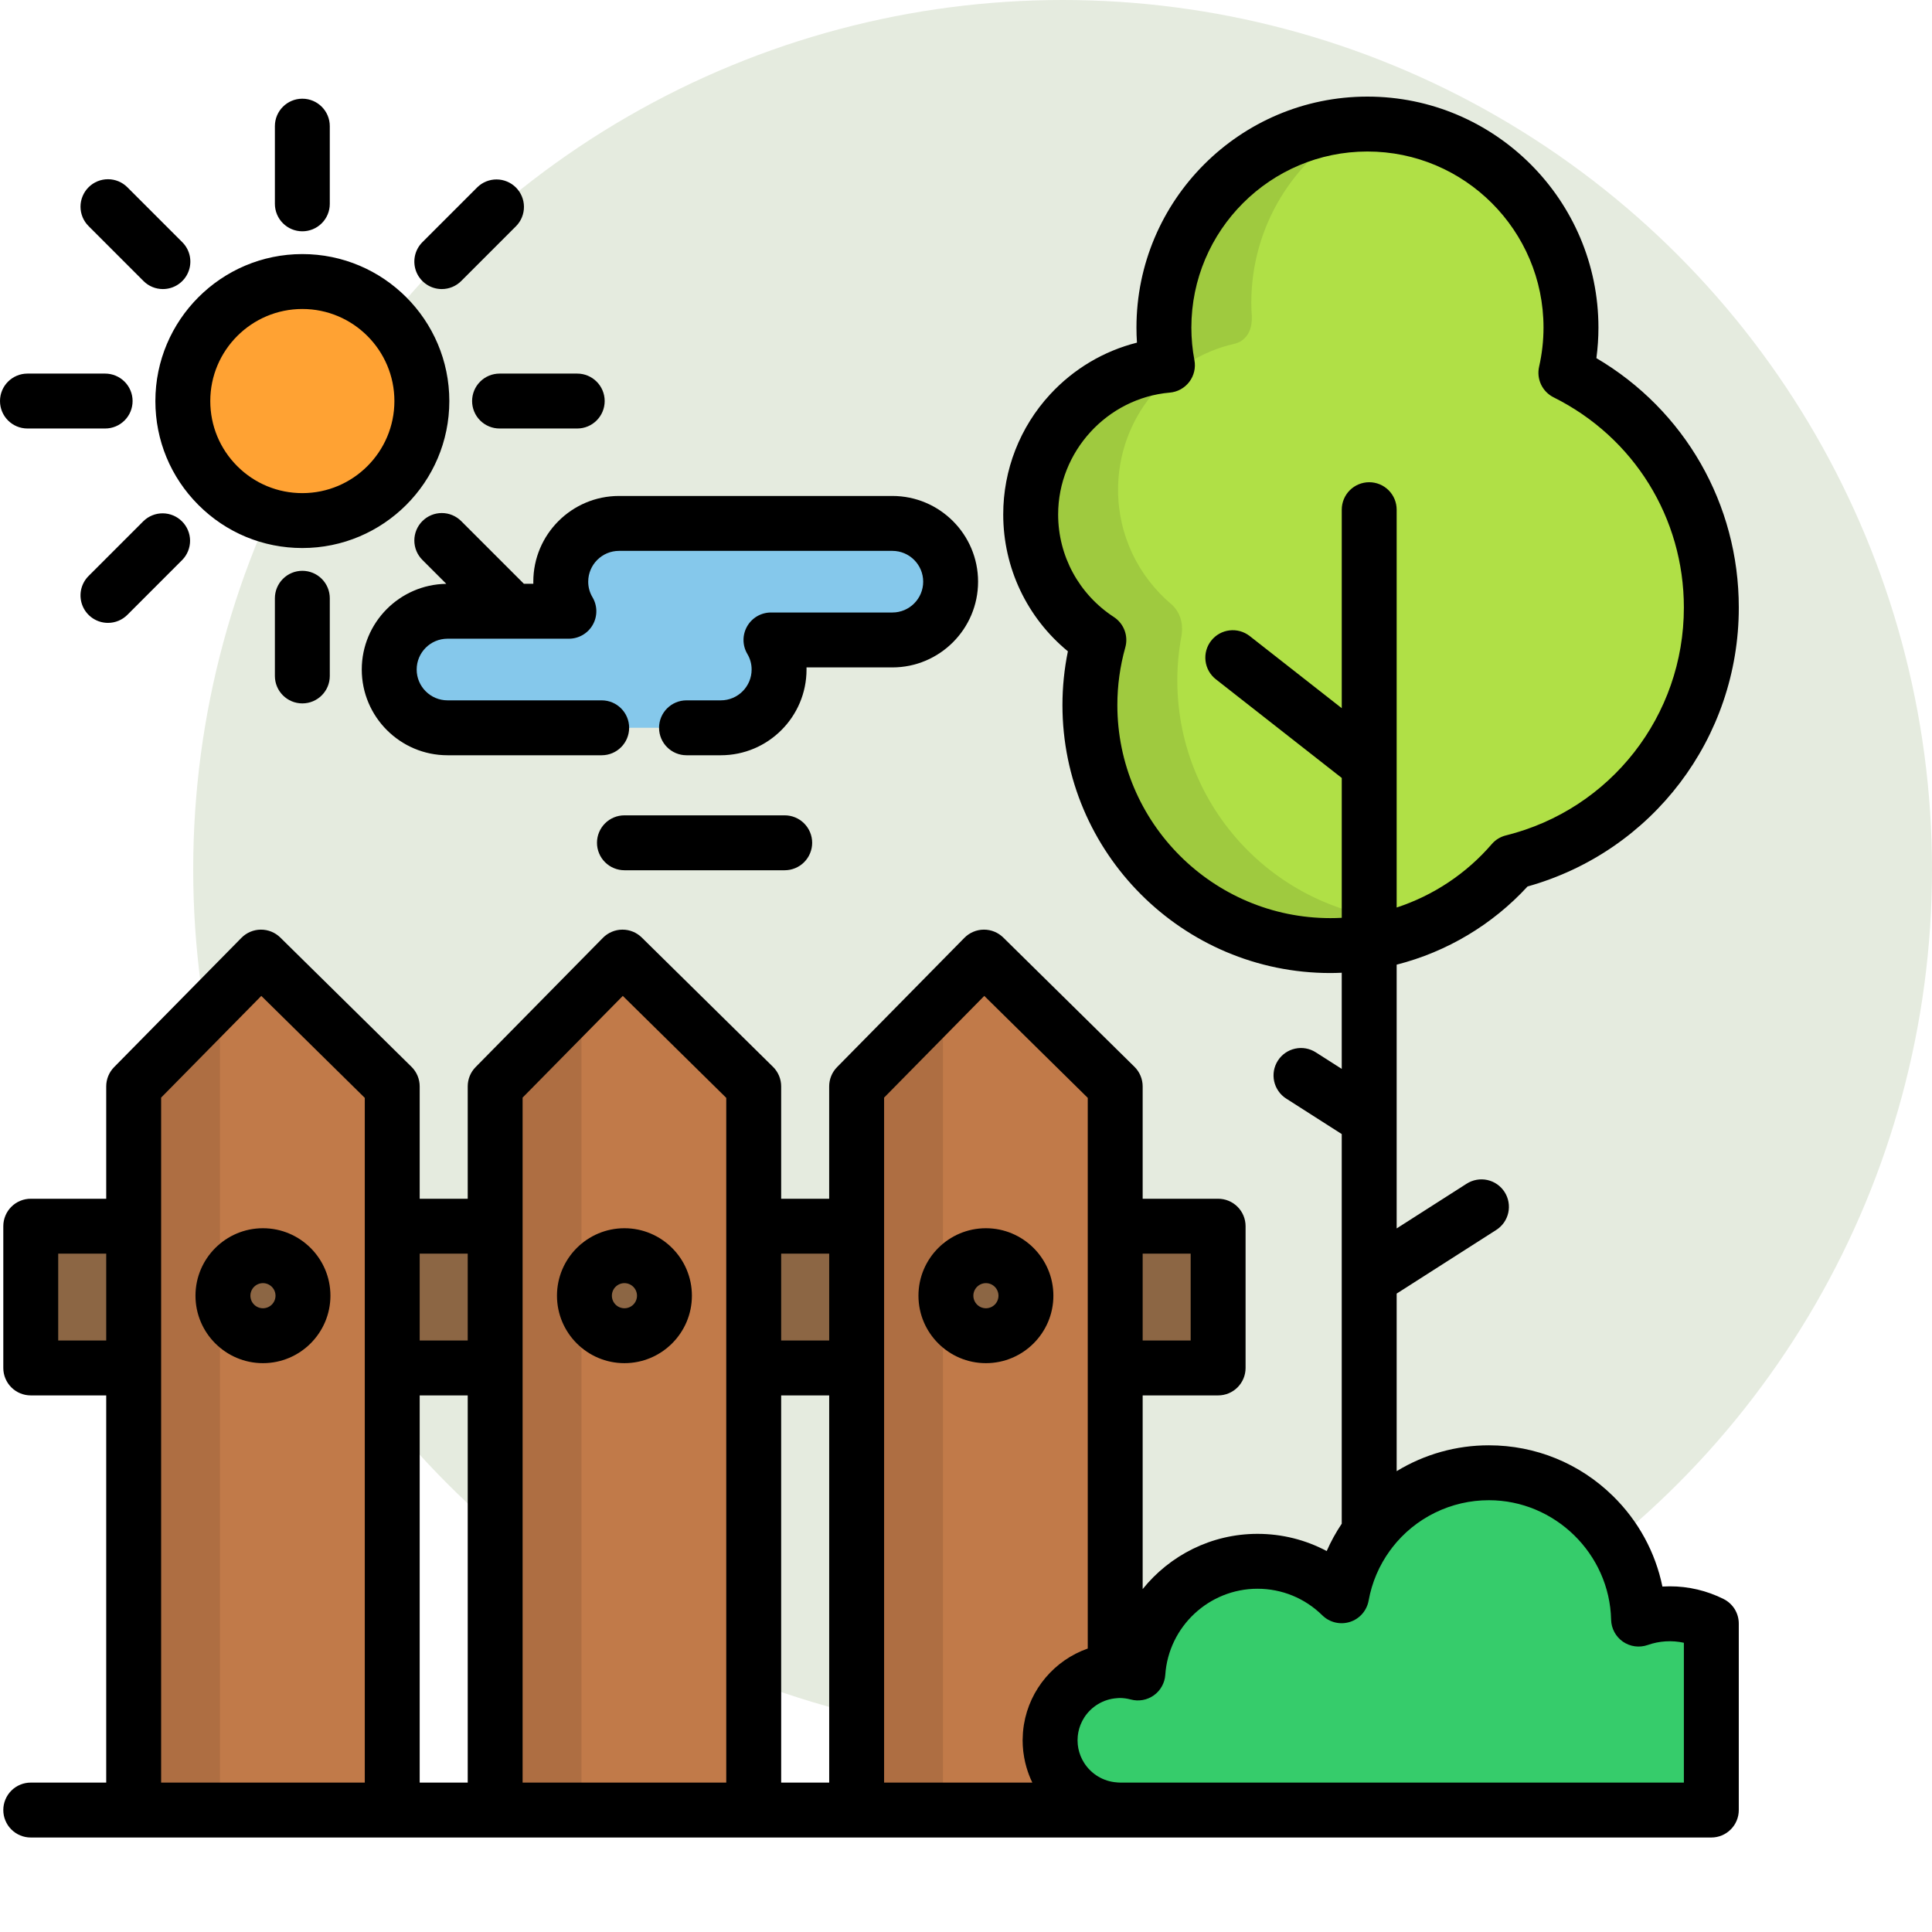 <?xml version="1.0" encoding="UTF-8"?>
<svg xmlns="http://www.w3.org/2000/svg" width="100" height="100" viewBox="0 0 100 100" fill="none">
  <g clip-path="url(#clip0_206_1894)">
    <circle cx="55" cy="45" r="45" fill="#E5EBDF"></circle>
    <path d="M11.275 25.133C12.395 26.252 13.941 26.945 15.649 26.945C19.066 26.945 21.836 24.175 21.836 20.758C21.836 17.342 19.066 14.572 15.649 14.572C12.233 14.572 9.463 17.342 9.463 20.758C9.463 22.467 10.156 24.013 11.275 25.133Z" fill="#FFA233"></path>
    <path d="M35.533 37.67H37.309C38.975 37.67 40.325 36.32 40.325 34.655C40.325 34.095 40.17 33.573 39.905 33.124H46.188C47.854 33.124 49.204 31.774 49.204 30.108C49.204 28.442 47.854 27.092 46.188 27.092H32.041C30.375 27.092 29.025 28.442 29.025 30.108C29.025 30.667 29.179 31.189 29.445 31.638H23.162C21.496 31.638 20.146 32.989 20.146 34.654C20.146 36.32 21.496 37.67 23.162 37.67H31.142" fill="#85C8EB"></path>
    <path d="M32.22 49.538L25.63 56.23V93.688H39.012V56.23L32.22 49.538ZM50.93 49.538L44.34 56.23V93.687H57.723V93.675C55.841 93.551 54.352 91.99 54.352 90.077C54.352 88.164 55.841 86.603 57.723 86.478V56.23L50.93 49.538ZM13.51 49.538L6.919 56.23V93.688H20.302V56.23L13.51 49.538Z" fill="#C17A49"></path>
    <path d="M13.51 49.538L6.919 56.23V93.688H20.302V56.23L13.51 49.538Z" fill="#C17A49"></path>
    <g opacity="0.1">
      <path d="M30.096 81.714V51.695L25.63 56.23V93.688H30.096V85.722V81.714Z" fill="black"></path>
    </g>
    <g opacity="0.1">
      <path d="M48.806 81.431V51.695L44.34 56.23V93.688H48.806V83.555V81.431Z" fill="black"></path>
    </g>
    <g opacity="0.1">
      <path d="M11.386 86.161V53.349L14.159 50.178L13.51 49.538L6.919 56.23V93.688H11.386V86.161Z" fill="black"></path>
    </g>
    <path d="M13.61 69.136C14.754 69.136 15.681 68.209 15.681 67.066C15.681 65.922 14.754 64.995 13.61 64.995C12.466 64.995 11.539 65.922 11.539 67.066C11.539 68.209 12.466 69.136 13.61 69.136Z" fill="#8C6644"></path>
    <path d="M32.321 69.137C33.464 69.137 34.392 68.209 34.392 67.066C34.392 65.922 33.464 64.994 32.321 64.994C31.177 64.994 30.25 65.922 30.25 67.066C30.25 68.209 31.177 69.137 32.321 69.137Z" fill="#8C6644"></path>
    <path d="M51.031 69.137C52.175 69.137 53.102 68.209 53.102 67.066C53.102 65.922 52.175 64.994 51.031 64.994C49.887 64.994 48.96 65.922 48.96 67.066C48.96 68.209 49.887 69.137 51.031 69.137Z" fill="#8C6644"></path>
    <path d="M20.302 63.468H25.631V70.805H20.302V63.468ZM39.013 63.468H44.341V70.805H39.013V63.468ZM57.723 63.468H63.051V70.805H57.723V63.468ZM1.592 63.468H6.92V70.805H1.592V63.468Z" fill="#8C6644"></path>
    <path d="M88.578 31.448C88.578 26.124 85.511 21.518 81.049 19.295C81.224 18.527 81.313 17.743 81.314 16.956C81.314 11.138 76.597 6.421 70.778 6.421C64.96 6.421 60.244 11.138 60.244 16.956C60.244 17.623 60.308 18.274 60.427 18.906C56.461 19.25 53.348 22.574 53.348 26.629C53.348 29.352 54.754 31.743 56.877 33.127C56.569 34.223 56.413 35.356 56.413 36.493C56.413 43.369 61.987 48.944 68.863 48.944C72.632 48.944 76.007 47.266 78.289 44.619C84.198 43.15 88.578 37.811 88.578 31.448Z" fill="#B0E046"></path>
    <g opacity="0.1">
      <path d="M73.386 47.665C66.511 47.665 60.937 42.091 60.937 35.215C60.937 34.419 61.014 33.643 61.158 32.889C61.159 32.883 61.159 32.877 61.16 32.87C61.297 31.938 60.803 31.427 60.654 31.296C60.643 31.287 60.632 31.277 60.621 31.267L60.612 31.261L60.612 31.26C58.937 29.838 57.871 27.72 57.871 25.351C57.871 21.662 60.448 18.579 63.898 17.793L63.898 17.792C63.898 17.792 64.813 17.647 64.795 16.437C64.795 16.425 64.796 16.416 64.796 16.405C64.778 16.163 64.768 15.92 64.767 15.678C64.767 11.692 66.981 8.224 70.246 6.434C64.675 6.711 60.244 11.316 60.244 16.956C60.244 17.623 60.308 18.273 60.427 18.905C56.461 19.25 53.348 22.573 53.348 26.628C53.348 29.351 54.755 31.743 56.877 33.127C56.569 34.223 56.414 35.355 56.413 36.493C56.413 43.369 61.987 48.943 68.863 48.943C70.803 48.945 72.716 48.49 74.447 47.616C74.097 47.645 73.744 47.665 73.386 47.665Z" fill="black"></path>
    </g>
    <path d="M88.578 84.036C87.91 83.702 87.173 83.528 86.426 83.529C85.859 83.529 85.317 83.627 84.811 83.805C84.718 79.605 81.287 76.23 77.065 76.23C73.257 76.23 70.093 78.976 69.44 82.597C68.32 81.494 66.783 80.813 65.087 80.813C61.803 80.813 59.116 83.365 58.897 86.594C58.592 86.511 58.278 86.468 57.962 86.467C55.968 86.467 54.352 88.084 54.352 90.078C54.352 92.072 55.968 93.688 57.962 93.688H88.578V84.036Z" fill="#36CC6B"></path>
    <path d="M13.611 70.557C11.685 70.557 10.118 68.991 10.118 67.065C10.118 65.14 11.685 63.573 13.611 63.573C15.536 63.573 17.103 65.139 17.103 67.065C17.102 68.99 15.536 70.557 13.611 70.557ZM13.611 66.415C13.438 66.415 13.273 66.484 13.151 66.606C13.029 66.728 12.961 66.893 12.961 67.065C12.961 67.237 13.029 67.403 13.151 67.525C13.273 67.647 13.438 67.715 13.611 67.715C13.783 67.715 13.948 67.647 14.07 67.525C14.192 67.403 14.26 67.237 14.261 67.065C14.26 66.893 14.192 66.728 14.07 66.606C13.948 66.484 13.783 66.415 13.611 66.415ZM32.321 70.557C30.395 70.557 28.829 68.991 28.829 67.065C28.829 65.14 30.395 63.573 32.321 63.573C34.246 63.573 35.813 65.139 35.813 67.065C35.813 68.99 34.246 70.557 32.321 70.557ZM32.321 66.415C32.149 66.415 31.983 66.484 31.861 66.606C31.739 66.728 31.671 66.893 31.671 67.065C31.671 67.237 31.739 67.403 31.861 67.525C31.983 67.647 32.148 67.715 32.321 67.715C32.493 67.715 32.659 67.647 32.781 67.525C32.902 67.403 32.971 67.237 32.971 67.065C32.971 66.893 32.902 66.728 32.78 66.606C32.658 66.484 32.493 66.415 32.321 66.415ZM51.031 70.557C49.106 70.557 47.539 68.991 47.539 67.065C47.539 65.14 49.105 63.573 51.031 63.573C52.956 63.573 54.523 65.139 54.523 67.065C54.523 68.99 52.956 70.557 51.031 70.557ZM51.031 66.415C50.859 66.415 50.693 66.484 50.572 66.606C50.45 66.728 50.381 66.893 50.381 67.065C50.381 67.237 50.45 67.403 50.572 67.525C50.693 67.647 50.859 67.715 51.031 67.715C51.203 67.715 51.369 67.647 51.491 67.525C51.613 67.403 51.681 67.237 51.681 67.065C51.681 66.893 51.612 66.728 51.491 66.606C51.369 66.484 51.203 66.415 51.031 66.415Z" fill="black"></path>
    <path d="M89.212 82.764C88.347 82.331 87.393 82.106 86.426 82.108C86.299 82.108 86.172 82.112 86.046 82.119C85.682 80.346 84.8 78.72 83.481 77.428C81.757 75.739 79.479 74.809 77.066 74.809C75.381 74.807 73.729 75.27 72.291 76.147V66.956L77.445 63.662C77.602 63.562 77.738 63.431 77.845 63.279C77.952 63.126 78.028 62.953 78.068 62.771C78.108 62.589 78.112 62.4 78.079 62.216C78.047 62.033 77.978 61.857 77.878 61.7C77.777 61.543 77.647 61.407 77.494 61.3C77.341 61.193 77.168 61.117 76.986 61.077C76.804 61.037 76.615 61.033 76.432 61.066C76.248 61.099 76.072 61.167 75.915 61.267L72.291 63.583V49.931C74.894 49.267 77.247 47.861 79.066 45.884C85.527 44.074 90 38.201 90 31.448C90 26.084 87.202 21.23 82.629 18.537C82.699 18.013 82.735 17.485 82.735 16.957C82.734 10.364 77.371 5 70.778 5C64.186 5 58.823 10.364 58.823 16.956C58.823 17.215 58.831 17.475 58.849 17.735C57.134 18.168 55.574 19.091 54.355 20.412C52.791 22.104 51.924 24.325 51.927 26.629C51.927 29.396 53.162 31.976 55.274 33.712C55.087 34.627 54.992 35.559 54.992 36.493C54.992 44.142 61.214 50.364 68.862 50.364C69.058 50.364 69.253 50.357 69.448 50.349V55.326L68.104 54.468C67.786 54.265 67.401 54.196 67.033 54.278C66.665 54.359 66.344 54.582 66.141 54.9C66.041 55.057 65.972 55.233 65.939 55.416C65.907 55.6 65.911 55.788 65.951 55.971C65.991 56.153 66.067 56.325 66.174 56.478C66.28 56.632 66.416 56.762 66.573 56.862L69.448 58.699V78.867C69.147 79.315 68.887 79.788 68.67 80.282C67.579 79.701 66.356 79.392 65.087 79.392C62.701 79.392 60.548 80.505 59.144 82.251V72.226H63.05C63.237 72.226 63.421 72.189 63.594 72.118C63.766 72.047 63.923 71.942 64.055 71.81C64.187 71.678 64.291 71.521 64.363 71.349C64.434 71.177 64.471 70.992 64.471 70.805V63.467C64.471 63.281 64.434 63.096 64.363 62.924C64.291 62.751 64.187 62.595 64.055 62.463C63.923 62.331 63.766 62.226 63.594 62.155C63.421 62.083 63.237 62.047 63.05 62.047H59.144V56.23C59.144 56.042 59.106 55.855 59.033 55.682C58.961 55.508 58.854 55.35 58.72 55.218L51.928 48.526C51.662 48.264 51.304 48.118 50.93 48.118H50.92C50.733 48.119 50.548 48.157 50.377 48.23C50.205 48.303 50.049 48.408 49.918 48.541L43.327 55.233C43.065 55.499 42.918 55.857 42.918 56.23V62.047H40.433V56.23C40.433 56.042 40.396 55.855 40.323 55.682C40.25 55.508 40.144 55.35 40.009 55.218L33.218 48.526C32.952 48.264 32.594 48.118 32.22 48.118H32.21C32.023 48.119 31.838 48.157 31.667 48.23C31.495 48.303 31.339 48.408 31.208 48.541L24.617 55.233C24.355 55.499 24.209 55.857 24.209 56.23V62.047H21.723V56.23C21.723 56.042 21.685 55.855 21.613 55.682C21.54 55.508 21.433 55.35 21.299 55.218L14.508 48.526C14.242 48.264 13.883 48.118 13.51 48.118H13.499C13.313 48.119 13.128 48.157 12.956 48.23C12.784 48.303 12.629 48.408 12.498 48.541L5.907 55.233C5.645 55.499 5.498 55.857 5.498 56.23V62.047H1.592C1.405 62.047 1.22 62.083 1.048 62.155C0.875 62.226 0.719 62.331 0.587 62.463C0.455 62.595 0.35 62.751 0.279 62.924C0.207 63.096 0.171 63.281 0.171 63.467V70.805C0.171 70.992 0.207 71.177 0.279 71.349C0.35 71.521 0.455 71.678 0.587 71.81C0.719 71.942 0.875 72.047 1.048 72.118C1.22 72.189 1.405 72.226 1.592 72.226H5.498V92.267H1.592C1.405 92.267 1.22 92.303 1.048 92.375C0.875 92.446 0.719 92.551 0.587 92.683C0.455 92.815 0.35 92.971 0.279 93.144C0.207 93.316 0.171 93.501 0.171 93.688C0.171 93.874 0.207 94.059 0.279 94.231C0.35 94.404 0.455 94.561 0.587 94.692C0.719 94.824 0.875 94.929 1.048 95.001C1.22 95.072 1.405 95.109 1.592 95.109H88.578C88.765 95.109 88.95 95.072 89.122 95.001C89.294 94.929 89.451 94.824 89.583 94.692C89.715 94.561 89.82 94.404 89.891 94.231C89.963 94.059 89.999 93.874 89.999 93.688V84.036C89.999 83.772 89.926 83.513 89.787 83.288C89.647 83.063 89.448 82.882 89.212 82.764ZM68.862 47.522C62.781 47.522 57.834 42.575 57.834 36.493C57.834 35.487 57.972 34.484 58.245 33.511C58.327 33.219 58.313 32.91 58.207 32.627C58.1 32.344 57.906 32.102 57.653 31.937C55.847 30.759 54.769 28.775 54.769 26.628C54.769 23.373 57.308 20.602 60.55 20.321C60.747 20.304 60.939 20.246 61.113 20.15C61.286 20.054 61.438 19.923 61.558 19.765C61.678 19.607 61.764 19.425 61.809 19.232C61.855 19.039 61.86 18.839 61.823 18.644C61.718 18.087 61.665 17.522 61.665 16.956C61.665 11.93 65.753 7.842 70.778 7.842C75.804 7.842 79.892 11.93 79.892 16.956C79.892 17.631 79.815 18.312 79.664 18.979C79.593 19.289 79.629 19.615 79.765 19.903C79.901 20.19 80.13 20.424 80.415 20.566C84.574 22.639 87.157 26.808 87.157 31.448C87.157 37.043 83.37 41.892 77.947 43.24C77.661 43.311 77.405 43.468 77.213 43.691C75.902 45.212 74.2 46.347 72.291 46.973V26.381C72.291 26.194 72.254 26.009 72.183 25.837C72.111 25.665 72.007 25.508 71.875 25.376C71.743 25.244 71.586 25.139 71.414 25.068C71.241 24.997 71.056 24.96 70.87 24.96C70.683 24.96 70.499 24.997 70.326 25.068C70.154 25.139 69.997 25.244 69.865 25.376C69.733 25.508 69.628 25.665 69.557 25.837C69.486 26.009 69.449 26.194 69.449 26.381V36.656L64.685 32.922C64.067 32.438 63.174 32.546 62.69 33.163C62.457 33.46 62.352 33.837 62.398 34.211C62.443 34.585 62.635 34.926 62.932 35.159L69.449 40.267V47.506C69.254 47.517 69.058 47.522 68.862 47.522ZM61.629 64.888V69.384H59.144V64.888H61.629ZM40.433 72.226H42.919V92.267H40.433V72.226ZM42.919 64.888V69.384H40.433V64.888H42.919ZM21.723 72.226H24.209V92.267H21.723V72.226ZM24.209 64.888V69.384H21.723V64.888H24.209ZM3.013 69.384V64.889H5.498V69.384H3.013ZM8.34 92.266V56.812L13.525 51.548L18.881 56.825V92.267H8.34V92.266ZM27.05 92.266V56.812L32.236 51.548L37.591 56.825V92.267H27.05V92.266ZM45.761 70.812L45.761 70.805V63.467L45.761 63.46V56.812L50.946 51.548L56.302 56.825V85.328C54.591 85.928 53.3 87.428 52.999 89.257L52.994 89.288C52.975 89.406 52.961 89.526 52.951 89.645C52.949 89.667 52.948 89.689 52.946 89.711C52.937 89.833 52.932 89.955 52.931 90.077C52.931 90.171 52.934 90.263 52.939 90.355C52.94 90.38 52.943 90.405 52.945 90.431C52.95 90.498 52.955 90.566 52.962 90.632C52.965 90.659 52.969 90.684 52.972 90.711C52.983 90.8 52.997 90.889 53.013 90.978C53.026 91.049 53.041 91.121 53.057 91.192L53.067 91.237C53.087 91.32 53.109 91.402 53.132 91.484L53.135 91.491C53.212 91.757 53.312 92.017 53.433 92.267H45.761V70.812ZM87.157 92.266H57.962C57.922 92.266 57.882 92.262 57.842 92.26C57.833 92.26 57.825 92.258 57.816 92.257C57.101 92.21 56.482 91.819 56.119 91.253L56.115 91.246C56.08 91.192 56.048 91.136 56.018 91.079L56.01 91.062C55.982 91.008 55.957 90.953 55.934 90.897C55.929 90.885 55.925 90.873 55.921 90.861C55.901 90.81 55.882 90.757 55.866 90.704C55.86 90.684 55.856 90.663 55.85 90.643C55.838 90.597 55.825 90.551 55.816 90.503C55.809 90.471 55.805 90.436 55.8 90.403C55.795 90.367 55.788 90.331 55.785 90.294C55.778 90.223 55.774 90.15 55.774 90.077C55.774 90.004 55.778 89.932 55.785 89.86C55.788 89.823 55.795 89.787 55.8 89.751C55.805 89.718 55.809 89.684 55.816 89.651C55.825 89.604 55.838 89.557 55.85 89.511C55.856 89.491 55.86 89.47 55.866 89.45C55.882 89.397 55.901 89.344 55.921 89.293C55.925 89.281 55.929 89.269 55.934 89.258C55.957 89.202 55.982 89.147 56.01 89.093C56.013 89.087 56.015 89.081 56.018 89.075C56.048 89.018 56.081 88.962 56.115 88.907C56.116 88.906 56.117 88.903 56.118 88.901C56.482 88.335 57.101 87.944 57.816 87.897C57.824 87.896 57.832 87.894 57.839 87.894C57.88 87.892 57.921 87.888 57.962 87.888C58.145 87.888 58.336 87.914 58.53 87.966C58.733 88.02 58.945 88.029 59.151 87.991C59.358 87.954 59.553 87.871 59.724 87.749C59.895 87.627 60.036 87.469 60.138 87.285C60.24 87.102 60.301 86.899 60.315 86.689C60.484 84.191 62.58 82.233 65.087 82.233C66.35 82.233 67.542 82.722 68.443 83.609C68.627 83.79 68.858 83.918 69.109 83.978C69.361 84.038 69.624 84.029 69.87 83.951C70.117 83.873 70.337 83.729 70.508 83.534C70.678 83.34 70.793 83.103 70.839 82.849C71.008 81.909 71.388 81.019 71.951 80.248C71.991 80.202 72.028 80.152 72.061 80.101C72.653 79.337 73.411 78.719 74.279 78.295C75.146 77.87 76.1 77.65 77.065 77.651C80.477 77.651 83.315 80.426 83.391 83.836C83.396 84.061 83.454 84.281 83.561 84.478C83.667 84.676 83.819 84.846 84.004 84.974C84.189 85.101 84.401 85.183 84.624 85.213C84.846 85.243 85.073 85.219 85.285 85.145C85.886 84.933 86.534 84.893 87.157 85.029V92.267L87.157 92.266ZM23.257 20.758C23.257 16.564 19.844 13.151 15.649 13.151C11.455 13.151 8.042 16.564 8.042 20.758C8.042 22.79 8.833 24.7 10.27 26.137C11.707 27.575 13.618 28.366 15.649 28.366C19.844 28.366 23.257 24.953 23.257 20.758ZM10.884 20.758C10.884 18.131 13.022 15.993 15.649 15.993C18.277 15.993 20.414 18.131 20.414 20.758C20.414 23.386 18.277 25.524 15.649 25.524C14.377 25.524 13.18 25.028 12.28 24.128C11.38 23.227 10.884 22.031 10.884 20.758ZM24.436 20.758C24.436 20.945 24.472 21.13 24.544 21.302C24.615 21.475 24.72 21.631 24.852 21.763C24.984 21.895 25.14 22 25.313 22.071C25.485 22.143 25.67 22.179 25.857 22.179H29.877C30.662 22.179 31.298 21.543 31.298 20.758C31.298 19.974 30.662 19.337 29.877 19.337H25.857C25.48 19.337 25.118 19.487 24.852 19.754C24.585 20.02 24.436 20.382 24.436 20.758ZM6.863 20.758C6.863 20.572 6.827 20.387 6.755 20.215C6.684 20.042 6.579 19.886 6.447 19.754C6.315 19.622 6.158 19.517 5.986 19.446C5.814 19.374 5.629 19.337 5.442 19.337H1.421C0.636 19.337 0 19.974 0 20.758C0 21.543 0.636 22.179 1.421 22.179H5.442C5.629 22.179 5.813 22.143 5.986 22.071C6.158 22 6.315 21.895 6.447 21.763C6.579 21.631 6.684 21.475 6.755 21.302C6.826 21.13 6.863 20.945 6.863 20.758ZM22.867 14.962C23.054 14.962 23.238 14.925 23.411 14.854C23.583 14.783 23.74 14.678 23.872 14.546L26.715 11.702C26.977 11.435 27.122 11.075 27.12 10.701C27.118 10.327 26.968 9.969 26.704 9.704C26.439 9.44 26.081 9.29 25.707 9.288C25.333 9.286 24.973 9.431 24.706 9.693L21.862 12.536C21.664 12.735 21.528 12.988 21.473 13.264C21.419 13.539 21.447 13.825 21.554 14.085C21.662 14.344 21.844 14.566 22.078 14.722C22.311 14.879 22.586 14.962 22.867 14.962ZM7.427 26.971L4.583 29.815C4.385 30.013 4.249 30.267 4.194 30.542C4.14 30.818 4.168 31.104 4.275 31.363C4.383 31.623 4.565 31.845 4.799 32.001C5.033 32.157 5.307 32.24 5.588 32.24C5.775 32.24 5.96 32.204 6.132 32.132C6.305 32.061 6.461 31.956 6.593 31.824L9.436 28.98C9.696 28.713 9.84 28.353 9.838 27.98C9.835 27.607 9.685 27.25 9.421 26.986C9.157 26.722 8.8 26.573 8.427 26.57C8.054 26.567 7.694 26.711 7.427 26.971ZM15.649 11.972C15.836 11.972 16.021 11.935 16.193 11.864C16.366 11.793 16.522 11.688 16.654 11.556C16.786 11.424 16.891 11.267 16.962 11.095C17.034 10.922 17.07 10.738 17.07 10.551V6.53C17.07 5.745 16.434 5.109 15.649 5.109C14.864 5.109 14.228 5.745 14.228 6.53V10.551C14.228 10.738 14.265 10.922 14.336 11.095C14.408 11.267 14.512 11.424 14.645 11.556C14.777 11.688 14.933 11.793 15.105 11.864C15.278 11.935 15.463 11.972 15.649 11.972ZM15.649 29.545C15.463 29.545 15.278 29.581 15.105 29.653C14.933 29.724 14.777 29.829 14.645 29.961C14.512 30.093 14.408 30.25 14.336 30.422C14.265 30.594 14.228 30.779 14.228 30.966V34.987C14.228 35.772 14.864 36.408 15.649 36.408C16.434 36.408 17.07 35.772 17.07 34.987V30.966C17.07 30.589 16.921 30.227 16.654 29.961C16.388 29.694 16.026 29.545 15.649 29.545ZM7.427 14.546C7.558 14.678 7.715 14.783 7.887 14.854C8.06 14.926 8.245 14.962 8.431 14.962C8.713 14.962 8.987 14.879 9.221 14.723C9.455 14.566 9.637 14.345 9.744 14.085C9.852 13.825 9.88 13.54 9.825 13.264C9.771 12.988 9.635 12.735 9.436 12.536L6.593 9.693C6.327 9.426 5.965 9.277 5.589 9.277C5.212 9.277 4.85 9.426 4.584 9.693C4.452 9.825 4.347 9.981 4.276 10.154C4.204 10.326 4.167 10.511 4.167 10.697C4.167 10.884 4.204 11.069 4.275 11.241C4.347 11.414 4.452 11.57 4.584 11.702L7.427 14.546Z" fill="black"></path>
    <path d="M46.188 25.671H32.041C29.594 25.671 27.604 27.662 27.604 30.108C27.604 30.145 27.604 30.181 27.605 30.217H27.117L23.872 26.972C23.605 26.705 23.244 26.555 22.867 26.555C22.49 26.555 22.129 26.705 21.862 26.972C21.73 27.104 21.626 27.26 21.554 27.433C21.483 27.605 21.446 27.79 21.446 27.976C21.446 28.163 21.483 28.348 21.554 28.52C21.626 28.692 21.73 28.849 21.862 28.981L23.1 30.219C20.682 30.253 18.725 32.229 18.725 34.655C18.725 37.101 20.716 39.092 23.163 39.092H31.143C31.928 39.092 32.564 38.456 32.564 37.67C32.564 36.886 31.928 36.25 31.143 36.25H23.163C22.283 36.25 21.567 35.534 21.567 34.655C21.567 33.775 22.283 33.059 23.163 33.059H29.445C29.696 33.059 29.942 32.993 30.159 32.867C30.376 32.741 30.556 32.56 30.68 32.342C30.804 32.124 30.868 31.878 30.866 31.627C30.864 31.376 30.796 31.13 30.668 30.915C30.522 30.671 30.445 30.392 30.446 30.108C30.446 29.229 31.161 28.513 32.041 28.513H46.189C47.068 28.513 47.784 29.229 47.784 30.108C47.784 30.988 47.068 31.703 46.189 31.703H39.905C39.654 31.703 39.408 31.77 39.191 31.895C38.975 32.021 38.795 32.202 38.671 32.42C38.547 32.638 38.482 32.884 38.484 33.135C38.486 33.386 38.554 33.632 38.682 33.847C38.828 34.091 38.905 34.37 38.904 34.655C38.904 35.534 38.189 36.25 37.309 36.25H35.534C34.749 36.25 34.113 36.886 34.113 37.67C34.113 38.456 34.749 39.092 35.534 39.092H37.309C39.756 39.092 41.746 37.101 41.746 34.655C41.746 34.618 41.746 34.582 41.745 34.545H46.188C48.635 34.545 50.625 32.555 50.625 30.108C50.625 27.661 48.635 25.671 46.188 25.671ZM40.617 45.044H32.321C32.134 45.044 31.949 45.007 31.777 44.935C31.604 44.864 31.448 44.759 31.316 44.627C31.184 44.495 31.079 44.339 31.008 44.166C30.936 43.994 30.9 43.809 30.9 43.623C30.9 43.436 30.936 43.251 31.008 43.079C31.079 42.906 31.184 42.75 31.316 42.618C31.448 42.486 31.604 42.381 31.777 42.31C31.949 42.238 32.134 42.202 32.321 42.202H40.617C40.803 42.202 40.988 42.238 41.16 42.31C41.333 42.381 41.489 42.486 41.621 42.618C41.753 42.75 41.858 42.906 41.929 43.079C42.001 43.251 42.038 43.436 42.038 43.623C42.038 43.809 42.001 43.994 41.929 44.166C41.858 44.339 41.753 44.496 41.621 44.627C41.489 44.76 41.333 44.864 41.16 44.935C40.988 45.007 40.803 45.044 40.617 45.044Z" fill="black"></path>
  </g>
  <defs>
    <clipPath id="clip0_206_1894">
      <rect width="100" height="100" fill="white"></rect>
    </clipPath>
  </defs>
</svg>

